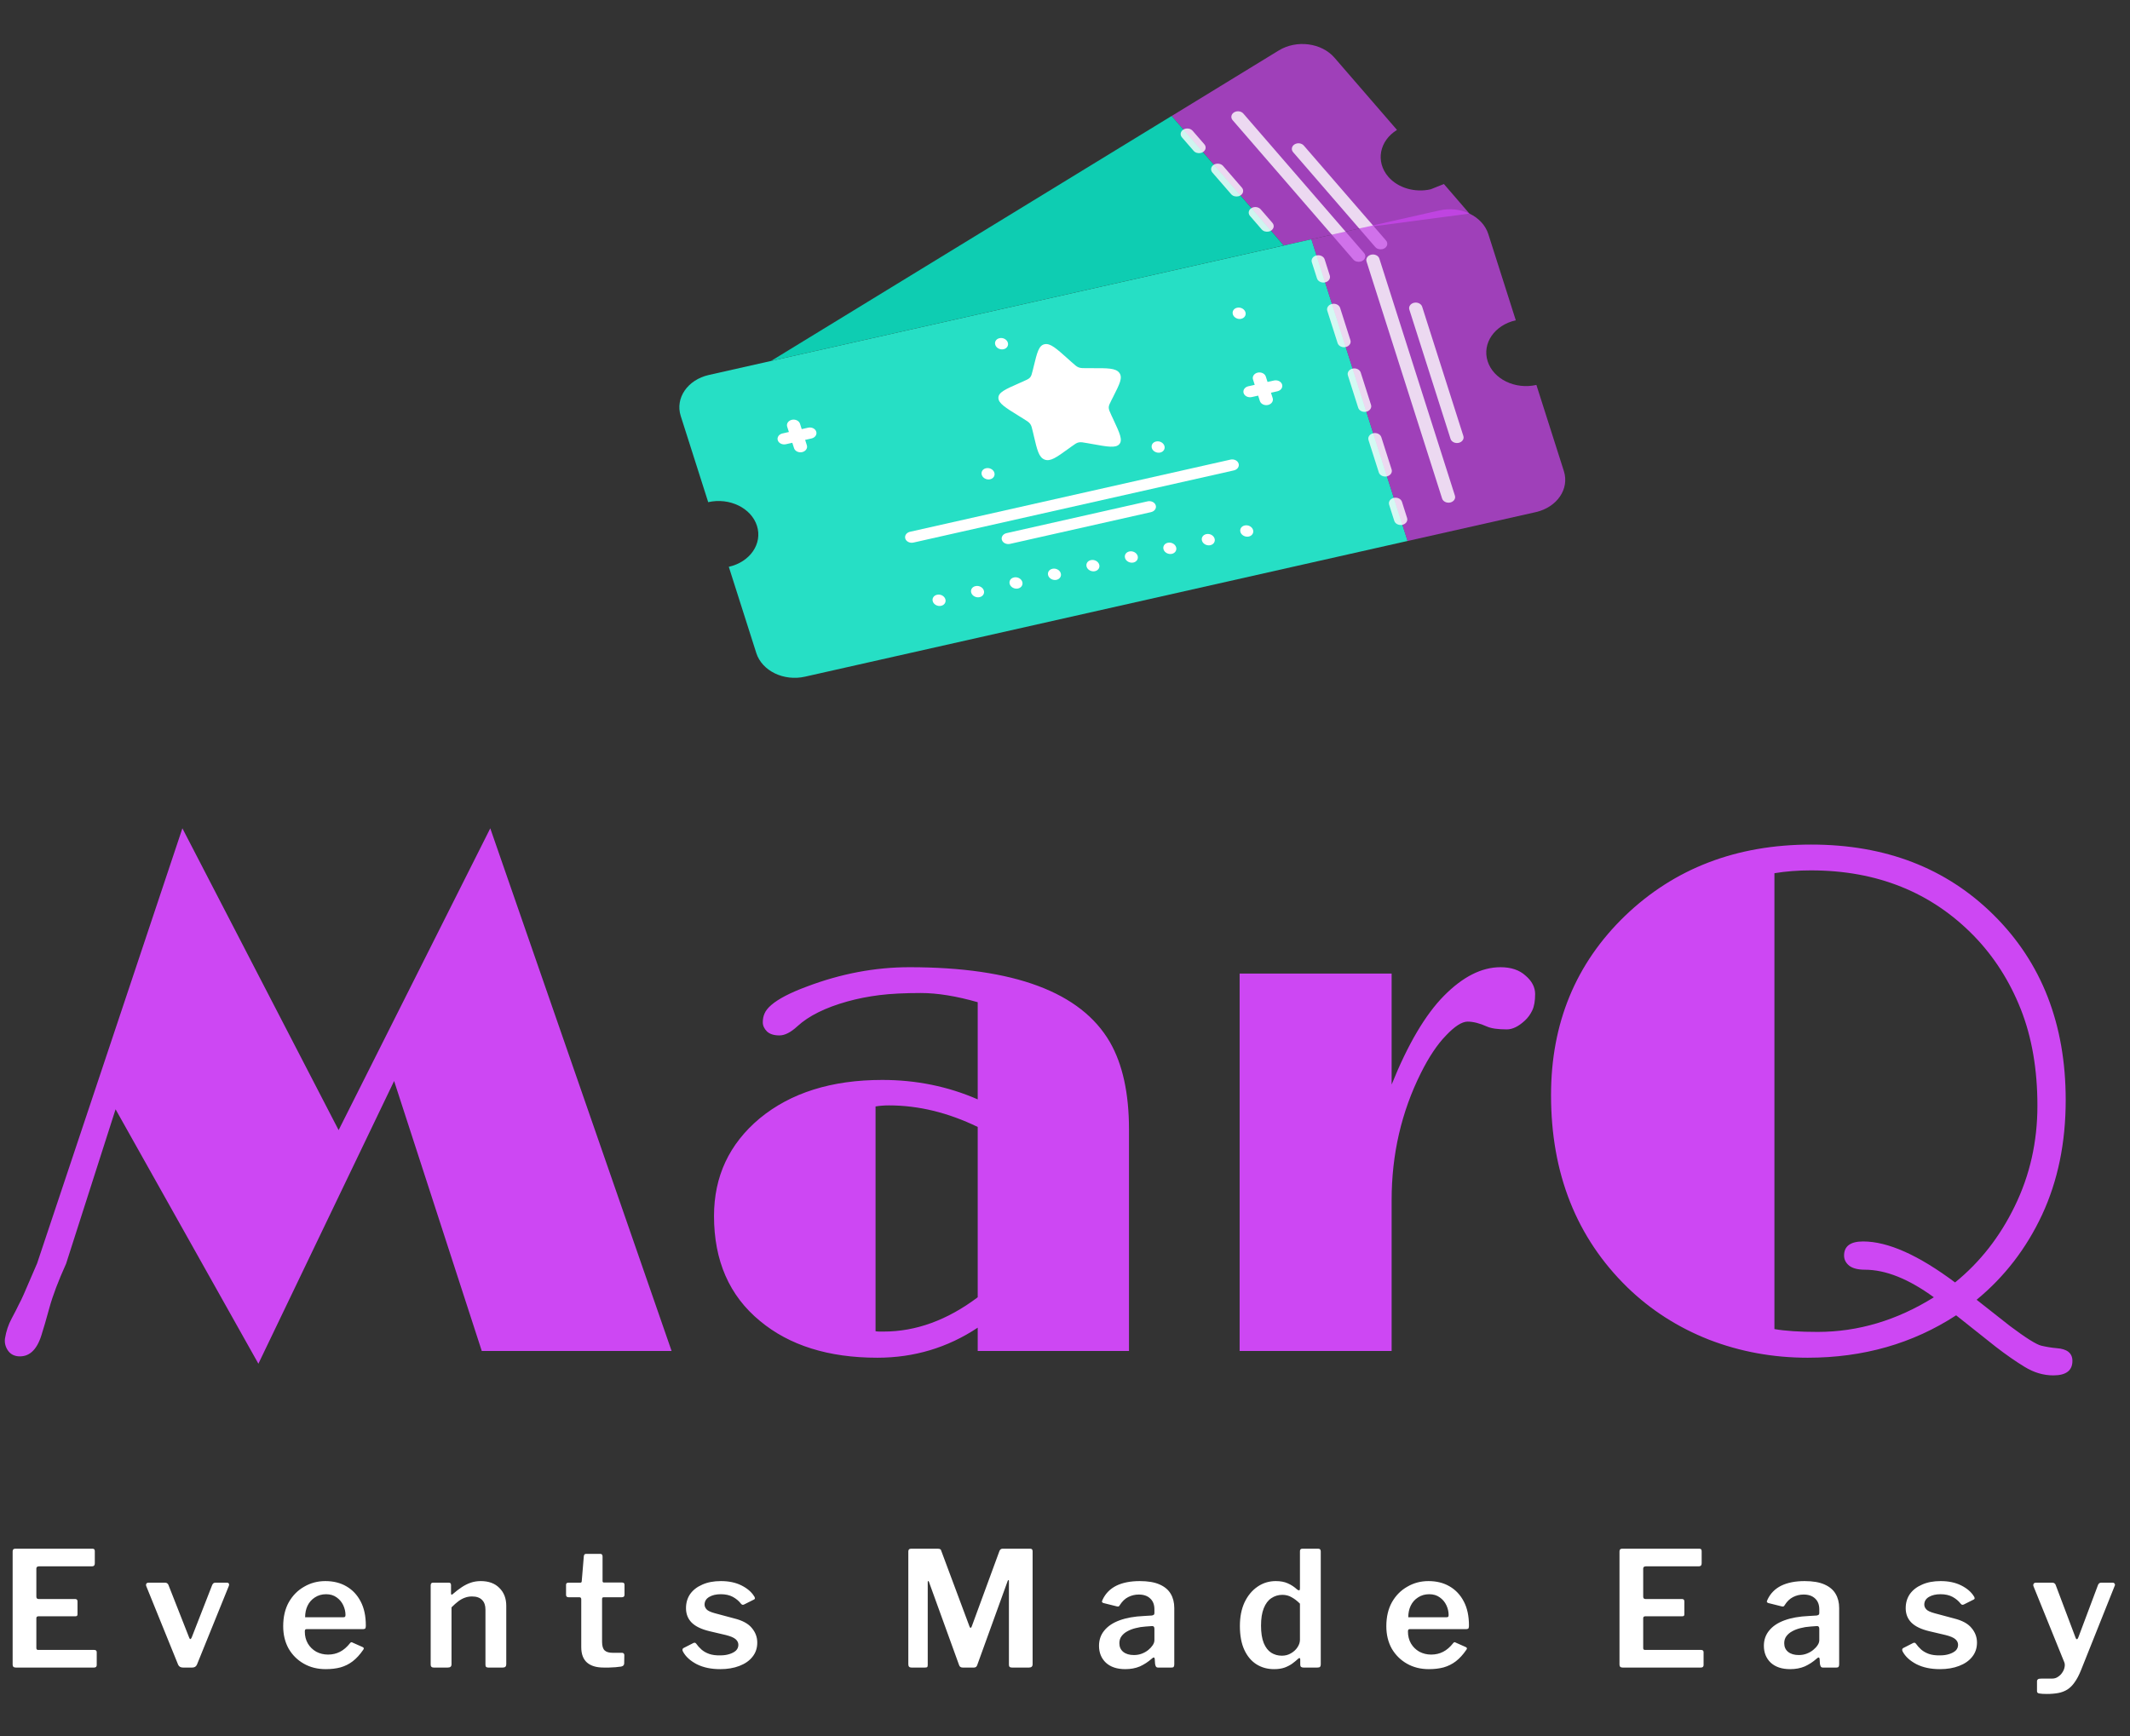 <svg width="92" height="75" viewBox="0 0 92 75" fill="none" xmlns="http://www.w3.org/2000/svg">
<rect x="0" y="0" width="92" height="75" fill="#333333" stroke="none"/>
<path d="M58.856 9.838L55.447 10.606L54.727 9.77L54.221 9.186L53.816 8.719L52.597 7.312L51.788 6.376L51.282 5.793L50.605 5.012L55.238 2.177C56.01 1.709 57.087 1.85 57.644 2.498L60.339 5.613C59.576 6.084 59.406 6.985 59.962 7.634C60.388 8.131 61.128 8.329 61.792 8.179L62.366 7.95L63.467 9.227L58.856 9.838Z" fill="#CD47F3" fill-opacity="0.7"/>
<path d="M58.759 11.303C58.648 11.328 58.525 11.295 58.453 11.212L53.24 5.191C53.147 5.083 53.175 4.932 53.303 4.854C53.434 4.775 53.611 4.799 53.704 4.907L58.916 10.928C59.01 11.036 58.982 11.187 58.853 11.265C58.824 11.283 58.792 11.295 58.759 11.303Z" fill="white" fill-opacity="0.8"/>
<path d="M59.708 10.764C59.597 10.789 59.473 10.755 59.402 10.673L55.852 6.573C55.76 6.465 55.788 6.315 55.916 6.236C56.046 6.158 56.223 6.182 56.316 6.29L59.865 10.389C59.958 10.497 59.93 10.648 59.802 10.726C59.773 10.743 59.741 10.756 59.708 10.764Z" fill="white" fill-opacity="0.8"/>
<path d="M60.796 23.371L34.772 29.233C33.853 29.441 32.912 28.984 32.666 28.211L31.479 24.487C32.398 24.28 32.941 23.489 32.695 22.716C32.449 21.944 31.508 21.487 30.589 21.694L29.402 17.97C29.156 17.197 29.699 16.406 30.618 16.199L56.642 10.337L60.796 23.371Z" fill="#26DFC5"/>
<path d="M60.35 21.975L56.641 10.338L62.178 9.09C63.097 8.883 64.037 9.34 64.284 10.113L65.471 13.837C64.551 14.044 64.008 14.835 64.255 15.607C64.501 16.38 65.442 16.837 66.361 16.63L67.548 20.354C67.794 21.126 67.251 21.917 66.332 22.125L60.795 23.372L60.35 21.975Z" fill="#CD47F3" fill-opacity="0.7"/>
<path d="M36.182 14.945L33.3 15.595L50.605 5.01L51.282 5.791L51.788 6.375L52.597 7.311L53.816 8.718L54.221 9.185L55.447 10.605L36.182 14.945Z" fill="#0ECDB2"/>
<path d="M57.235 12.199C57.082 12.233 56.925 12.157 56.884 12.028L56.661 11.33C56.62 11.201 56.711 11.069 56.864 11.035C57.017 11.001 57.174 11.077 57.215 11.205L57.437 11.904C57.478 12.033 57.387 12.164 57.235 12.199Z" fill="white" fill-opacity="0.8"/>
<path d="M59.906 20.579C59.753 20.613 59.595 20.537 59.554 20.409L59.109 19.012C59.068 18.883 59.159 18.751 59.312 18.717C59.465 18.682 59.622 18.759 59.663 18.887L60.108 20.284C60.149 20.412 60.058 20.544 59.906 20.579ZM59.015 17.786C58.863 17.82 58.705 17.744 58.664 17.616L58.219 16.219C58.178 16.09 58.269 15.958 58.422 15.924C58.575 15.889 58.732 15.966 58.773 16.094L59.218 17.491C59.259 17.619 59.168 17.751 59.015 17.786ZM58.125 14.993C57.972 15.027 57.815 14.951 57.774 14.822L57.329 13.426C57.288 13.297 57.379 13.165 57.532 13.131C57.684 13.096 57.842 13.172 57.883 13.301L58.328 14.698C58.369 14.826 58.278 14.958 58.125 14.993Z" fill="white" fill-opacity="0.8"/>
<path d="M60.574 22.673C60.421 22.707 60.263 22.631 60.222 22.502L60 21.804C59.959 21.675 60.05 21.543 60.203 21.509C60.355 21.475 60.513 21.551 60.554 21.679L60.776 22.378C60.817 22.506 60.726 22.638 60.574 22.673Z" fill="white" fill-opacity="0.8"/>
<path d="M62.639 21.709C62.487 21.743 62.329 21.667 62.288 21.538L59.024 11.297C58.983 11.169 59.074 11.037 59.227 11.002C59.38 10.968 59.537 11.044 59.578 11.173L62.842 21.414C62.883 21.542 62.792 21.674 62.639 21.709Z" fill="white" fill-opacity="0.8"/>
<path d="M63.004 19.132C62.852 19.166 62.694 19.09 62.653 18.961L60.873 13.375C60.832 13.247 60.923 13.114 61.076 13.08C61.228 13.046 61.386 13.122 61.427 13.251L63.207 18.837C63.248 18.965 63.157 19.097 63.004 19.132Z" fill="white" fill-opacity="0.8"/>
<path d="M40.479 25.694L40.474 25.695C40.326 25.725 40.246 25.857 40.292 25.989C40.338 26.122 40.498 26.204 40.646 26.173C40.794 26.143 40.876 26.01 40.83 25.878C40.784 25.745 40.627 25.663 40.479 25.694Z" fill="white"/>
<path d="M42.589 20.229C42.442 20.259 42.361 20.391 42.408 20.523C42.453 20.656 42.614 20.738 42.761 20.707C42.909 20.677 42.992 20.545 42.946 20.412C42.9 20.28 42.742 20.197 42.595 20.228L42.589 20.229Z" fill="white"/>
<path d="M43.344 15.088C43.491 15.058 43.574 14.925 43.528 14.793C43.482 14.661 43.325 14.578 43.177 14.609L43.172 14.61C43.025 14.64 42.944 14.772 42.991 14.904C43.036 15.037 43.196 15.119 43.344 15.088Z" fill="white"/>
<path d="M53.606 13.774C53.754 13.743 53.837 13.611 53.791 13.479C53.745 13.346 53.587 13.264 53.44 13.294L53.434 13.295C53.287 13.326 53.207 13.457 53.253 13.59C53.299 13.722 53.459 13.805 53.606 13.774Z" fill="white"/>
<path d="M49.935 19.073C49.788 19.104 49.708 19.235 49.754 19.368C49.8 19.5 49.96 19.582 50.108 19.552C50.255 19.521 50.338 19.389 50.292 19.257C50.246 19.124 50.089 19.042 49.941 19.072L49.935 19.073Z" fill="white"/>
<path d="M42.14 25.32L42.135 25.321C41.987 25.351 41.907 25.483 41.953 25.615C41.999 25.747 42.159 25.83 42.307 25.799C42.455 25.769 42.538 25.636 42.492 25.504C42.446 25.371 42.288 25.289 42.14 25.32Z" fill="white"/>
<path d="M43.801 24.945L43.796 24.947C43.649 24.977 43.569 25.108 43.615 25.241C43.661 25.373 43.821 25.456 43.968 25.425C44.116 25.395 44.199 25.262 44.153 25.13C44.107 24.997 43.949 24.915 43.801 24.945Z" fill="white"/>
<path d="M45.462 24.571L45.457 24.573C45.31 24.603 45.23 24.734 45.276 24.867C45.322 24.999 45.482 25.081 45.629 25.051C45.777 25.02 45.86 24.888 45.814 24.756C45.768 24.623 45.61 24.541 45.462 24.571Z" fill="white"/>
<path d="M47.123 24.197L47.118 24.198C46.971 24.229 46.891 24.36 46.937 24.493C46.983 24.625 47.143 24.707 47.291 24.677C47.438 24.646 47.521 24.514 47.475 24.382C47.429 24.249 47.271 24.167 47.123 24.197Z" fill="white"/>
<path d="M48.783 23.823L48.778 23.824C48.631 23.855 48.551 23.986 48.597 24.119C48.643 24.251 48.803 24.333 48.951 24.303C49.098 24.272 49.181 24.14 49.135 24.008C49.089 23.875 48.931 23.793 48.783 23.823Z" fill="white"/>
<path d="M50.446 23.448L50.44 23.449C50.293 23.48 50.213 23.611 50.259 23.744C50.305 23.876 50.465 23.958 50.613 23.928C50.76 23.898 50.843 23.765 50.797 23.633C50.751 23.5 50.594 23.418 50.446 23.448Z" fill="white"/>
<path d="M52.107 23.074L52.102 23.075C51.954 23.106 51.874 23.237 51.92 23.37C51.966 23.502 52.126 23.584 52.274 23.554C52.421 23.523 52.504 23.391 52.458 23.259C52.412 23.126 52.255 23.044 52.107 23.074Z" fill="white"/>
<path d="M53.768 22.7L53.763 22.701C53.615 22.732 53.535 22.863 53.581 22.996C53.627 23.128 53.787 23.21 53.935 23.18C54.083 23.149 54.165 23.017 54.12 22.885C54.073 22.752 53.916 22.67 53.768 22.7Z" fill="white"/>
<g clip-path="url(#clip0_6531_35752)">
<path d="M44.649 15.828C44.796 15.224 44.869 14.922 45.118 14.871C45.367 14.819 45.626 15.053 46.145 15.518L46.279 15.639C46.426 15.771 46.5 15.838 46.591 15.873C46.682 15.907 46.781 15.907 46.977 15.906L47.156 15.906C47.848 15.903 48.193 15.902 48.347 16.107C48.501 16.313 48.361 16.589 48.081 17.142L48.008 17.285C47.929 17.442 47.889 17.52 47.889 17.607C47.889 17.694 47.929 17.779 48.008 17.951L48.081 18.106C48.362 18.708 48.502 19.009 48.348 19.187C48.194 19.366 47.849 19.304 47.157 19.179L46.978 19.147C46.782 19.111 46.683 19.094 46.592 19.113C46.501 19.131 46.427 19.185 46.28 19.291L46.146 19.388C45.628 19.762 45.368 19.95 45.12 19.855C44.871 19.759 44.797 19.445 44.65 18.815L44.612 18.652C44.57 18.473 44.549 18.384 44.493 18.309C44.436 18.233 44.351 18.181 44.18 18.076L44.025 17.98C43.424 17.609 43.123 17.424 43.123 17.187C43.123 16.95 43.424 16.817 44.024 16.553L44.18 16.484C44.35 16.409 44.436 16.372 44.492 16.306C44.548 16.241 44.569 16.155 44.611 15.984L44.649 15.828Z" fill="white"/>
</g>
<path d="M53.148 19.856L39.305 22.974C39.152 23.009 39.062 23.141 39.102 23.27C39.143 23.398 39.301 23.474 39.453 23.44L53.296 20.322C53.449 20.287 53.539 20.155 53.498 20.026C53.458 19.898 53.3 19.822 53.148 19.856Z" fill="white"/>
<path d="M49.919 21.83C49.878 21.701 49.72 21.625 49.568 21.659L43.477 23.032C43.324 23.066 43.233 23.198 43.274 23.327C43.315 23.455 43.473 23.531 43.625 23.497L49.716 22.125C49.869 22.09 49.96 21.958 49.919 21.83Z" fill="white"/>
<path d="M55.025 16.439L54.748 16.501L54.674 16.269C54.633 16.14 54.475 16.064 54.323 16.098C54.17 16.133 54.079 16.265 54.12 16.393L54.194 16.626L53.917 16.688C53.765 16.723 53.674 16.855 53.715 16.983C53.756 17.112 53.913 17.188 54.066 17.154L54.343 17.092L54.417 17.324C54.458 17.453 54.615 17.529 54.768 17.495C54.921 17.46 55.011 17.328 54.971 17.2L54.896 16.967L55.173 16.904C55.326 16.87 55.417 16.738 55.376 16.609C55.335 16.481 55.178 16.404 55.025 16.439Z" fill="white"/>
<path d="M34.905 18.477L34.628 18.539L34.554 18.306C34.513 18.178 34.355 18.102 34.203 18.136C34.05 18.171 33.959 18.302 34 18.431L34.074 18.663L33.797 18.726C33.644 18.76 33.553 18.892 33.594 19.021C33.635 19.149 33.793 19.226 33.946 19.191L34.222 19.129L34.297 19.362C34.337 19.49 34.495 19.567 34.648 19.532C34.8 19.498 34.891 19.365 34.85 19.237L34.776 19.004L35.053 18.942C35.206 18.907 35.297 18.775 35.255 18.647C35.215 18.518 35.057 18.442 34.905 18.477Z" fill="white"/>
<path d="M51.863 6.609C51.752 6.634 51.629 6.601 51.557 6.518L51.05 5.934C50.957 5.826 50.985 5.676 51.113 5.598C51.24 5.519 51.42 5.543 51.513 5.65L52.02 6.234C52.113 6.342 52.085 6.493 51.957 6.571C51.928 6.589 51.896 6.601 51.863 6.609Z" fill="white" fill-opacity="0.8"/>
<path d="M53.483 8.481C53.371 8.506 53.249 8.473 53.177 8.39L52.365 7.453C52.272 7.345 52.3 7.195 52.428 7.116C52.556 7.038 52.735 7.062 52.829 7.169L53.64 8.106C53.733 8.214 53.705 8.364 53.577 8.443C53.548 8.46 53.515 8.473 53.483 8.481Z" fill="white" fill-opacity="0.8"/>
<path d="M54.802 10.003C54.691 10.028 54.568 9.995 54.496 9.912L53.99 9.328C53.897 9.22 53.924 9.069 54.053 8.991C54.179 8.912 54.36 8.937 54.453 9.044L54.959 9.628C55.053 9.736 55.025 9.887 54.896 9.965C54.867 9.982 54.835 9.995 54.802 10.003Z" fill="white" fill-opacity="0.8"/>
<path d="M0.779 58.594C0.585 58.574 0.438 58.488 0.336 58.335C0.234 58.182 0.193 58.014 0.214 57.831C0.265 57.516 0.361 57.225 0.504 56.961C0.646 56.696 0.748 56.498 0.809 56.365C0.88 56.233 0.952 56.086 1.023 55.923L1.603 54.579L7.878 35.785L14.626 48.823L21.176 35.785L29.008 58.365H20.809L17.023 46.701L11.161 58.915L4.992 47.923L2.855 54.594C2.519 55.337 2.28 55.968 2.137 56.488C1.995 57.007 1.878 57.409 1.786 57.694C1.583 58.335 1.247 58.635 0.779 58.594ZM42.23 57.358C40.927 58.223 39.481 58.656 37.894 58.656C35.787 58.656 34.097 58.126 32.825 57.068C31.502 55.979 30.84 54.467 30.84 52.533C30.84 50.823 31.497 49.419 32.81 48.319C34.153 47.21 35.919 46.655 38.107 46.655C39.573 46.655 40.947 46.935 42.23 47.495V43.297C41.303 43.032 40.484 42.9 39.772 42.9C39.069 42.9 38.474 42.93 37.985 42.991C37.497 43.052 37.034 43.144 36.596 43.266C35.649 43.531 34.932 43.887 34.443 44.335C34.158 44.599 33.899 44.732 33.665 44.732C33.431 44.732 33.252 44.676 33.13 44.564C33.008 44.442 32.947 44.309 32.947 44.167C32.947 44.024 32.972 43.897 33.023 43.785C33.074 43.663 33.171 43.541 33.313 43.419C33.619 43.154 34.128 42.889 34.84 42.625C36.316 42.065 37.797 41.785 39.283 41.785C43.802 41.785 46.688 42.864 47.94 45.022C48.489 45.978 48.764 47.236 48.764 48.793V58.365H42.23V57.358ZM42.23 48.686C40.947 48.065 39.67 47.755 38.398 47.755C38.194 47.755 38.001 47.77 37.817 47.8V57.511C37.868 57.521 37.924 57.526 37.985 57.526C38.046 57.526 38.107 57.526 38.168 57.526C39.563 57.526 40.917 57.032 42.23 56.045V48.686ZM53.543 42.06H60.108V46.854C60.81 45.113 61.563 43.836 62.367 43.022C63.181 42.197 63.996 41.785 64.81 41.785C65.268 41.785 65.629 41.907 65.894 42.151C66.169 42.386 66.306 42.65 66.306 42.945C66.306 43.241 66.266 43.475 66.184 43.648C66.103 43.821 65.996 43.968 65.864 44.09C65.589 44.345 65.329 44.472 65.085 44.472C64.698 44.472 64.413 44.431 64.23 44.35C63.914 44.208 63.634 44.136 63.39 44.136C63.146 44.136 62.835 44.335 62.459 44.732C62.082 45.118 61.721 45.658 61.375 46.35C60.53 48.04 60.108 49.872 60.108 51.846V58.365H53.543V42.06ZM84.49 56.824C82.617 58.045 80.479 58.656 78.077 58.656C76.581 58.656 75.161 58.396 73.818 57.877C72.474 57.348 71.299 56.594 70.291 55.617C68.093 53.47 66.993 50.701 66.993 47.312C66.993 44.208 68.057 41.627 70.184 39.571C72.322 37.515 75.004 36.487 78.23 36.487C81.436 36.487 84.062 37.5 86.108 39.526C88.184 41.581 89.223 44.248 89.223 47.526C89.223 49.368 88.882 51.022 88.2 52.487C87.518 53.943 86.576 55.164 85.375 56.152L86.81 57.282C87.502 57.801 87.955 58.086 88.169 58.136C88.383 58.187 88.602 58.223 88.826 58.243C89.284 58.274 89.513 58.457 89.513 58.793C89.513 59.21 89.238 59.419 88.688 59.419C88.261 59.419 87.849 59.297 87.451 59.053C87.065 58.818 86.647 58.528 86.2 58.182L84.49 56.824ZM78.215 37.602C77.655 37.602 77.131 37.643 76.642 37.724V57.419C77.11 57.5 77.731 57.541 78.505 57.541C80.255 57.541 81.93 57.042 83.528 56.045C82.439 55.251 81.446 54.854 80.551 54.854C80.255 54.854 80.032 54.798 79.879 54.686C79.726 54.564 79.65 54.416 79.65 54.243C79.65 53.836 79.925 53.633 80.474 53.633C81.543 53.633 82.866 54.223 84.444 55.404C85.523 54.528 86.383 53.429 87.024 52.106C87.675 50.773 88.001 49.327 88.001 47.77C88.001 46.203 87.762 44.813 87.284 43.602C86.805 42.391 86.133 41.337 85.268 40.442C83.426 38.548 81.075 37.602 78.215 37.602Z" fill="#CD47F3"/>
<path d="M0.546 67.026C0.546 66.948 0.581 66.908 0.65 66.908H4.005C4.065 66.908 4.095 66.943 4.095 67.012V67.538C4.095 67.625 4.053 67.669 3.97 67.669H1.688C1.609 67.669 1.57 67.701 1.57 67.766V68.977C1.57 69.046 1.602 69.08 1.667 69.08H3.244C3.313 69.08 3.348 69.115 3.348 69.184V69.744C3.348 69.767 3.341 69.788 3.327 69.807C3.313 69.82 3.288 69.827 3.251 69.827H1.66C1.6 69.827 1.57 69.855 1.57 69.91V71.197C1.57 71.252 1.596 71.28 1.646 71.28H4.067C4.141 71.28 4.178 71.312 4.178 71.377V71.937C4.178 71.965 4.169 71.99 4.15 72.013C4.132 72.032 4.102 72.041 4.06 72.041H0.678C0.59 72.041 0.546 71.999 0.546 71.916V67.026ZM9.802 68.375C9.844 68.375 9.872 68.389 9.885 68.416C9.899 68.444 9.899 68.476 9.885 68.513L8.509 71.909C8.472 71.997 8.405 72.041 8.308 72.041H7.9C7.799 72.041 7.73 71.999 7.693 71.916L6.316 68.52C6.302 68.479 6.305 68.444 6.323 68.416C6.341 68.389 6.371 68.375 6.413 68.375H7.139C7.172 68.375 7.199 68.384 7.222 68.403C7.25 68.421 7.268 68.446 7.278 68.479L8.17 70.747C8.202 70.835 8.239 70.833 8.281 70.74L9.166 68.472C9.18 68.444 9.196 68.421 9.214 68.403C9.238 68.384 9.265 68.375 9.297 68.375H9.802ZM13.166 70.492C13.166 70.68 13.209 70.851 13.297 71.003C13.385 71.151 13.505 71.269 13.657 71.356C13.813 71.439 13.984 71.481 14.169 71.481C14.358 71.481 14.528 71.441 14.681 71.363C14.837 71.285 14.985 71.158 15.123 70.983C15.142 70.96 15.158 70.948 15.172 70.948C15.185 70.943 15.209 70.95 15.241 70.969L15.663 71.156C15.723 71.183 15.73 71.225 15.684 71.28C15.545 71.483 15.395 71.647 15.234 71.771C15.077 71.891 14.902 71.979 14.708 72.034C14.519 72.085 14.305 72.11 14.065 72.11C13.714 72.11 13.401 72.032 13.124 71.875C12.847 71.718 12.628 71.501 12.467 71.225C12.31 70.943 12.232 70.621 12.232 70.256C12.232 69.855 12.312 69.509 12.474 69.219C12.64 68.928 12.861 68.704 13.138 68.548C13.415 68.386 13.719 68.306 14.051 68.306C14.402 68.306 14.706 68.382 14.964 68.534C15.227 68.686 15.432 68.905 15.58 69.191C15.727 69.472 15.801 69.816 15.801 70.222C15.801 70.268 15.796 70.305 15.787 70.332C15.783 70.36 15.75 70.376 15.69 70.381H13.242C13.214 70.381 13.193 70.39 13.179 70.409C13.17 70.427 13.166 70.455 13.166 70.492ZM14.805 69.869C14.851 69.869 14.881 69.864 14.895 69.855C14.913 69.841 14.923 69.814 14.923 69.772C14.923 69.629 14.89 69.489 14.826 69.35C14.761 69.212 14.667 69.099 14.542 69.011C14.418 68.919 14.265 68.873 14.086 68.873C13.901 68.873 13.74 68.919 13.601 69.011C13.463 69.099 13.357 69.219 13.283 69.371C13.214 69.518 13.179 69.684 13.179 69.869H14.805ZM18.727 72.041C18.644 72.041 18.602 71.999 18.602 71.916V68.492C18.602 68.414 18.635 68.375 18.699 68.375H19.391C19.451 68.375 19.481 68.409 19.481 68.479V68.838C19.481 68.866 19.488 68.884 19.502 68.894C19.515 68.898 19.534 68.889 19.557 68.866C19.691 68.751 19.82 68.651 19.944 68.569C20.069 68.486 20.198 68.421 20.332 68.375C20.465 68.329 20.611 68.306 20.767 68.306C21.109 68.306 21.376 68.405 21.57 68.603C21.768 68.797 21.867 69.055 21.867 69.378V71.896C21.867 71.993 21.819 72.041 21.722 72.041H21.086C21.044 72.041 21.014 72.032 20.996 72.013C20.977 71.995 20.968 71.963 20.968 71.916V69.537C20.968 69.357 20.92 69.219 20.823 69.122C20.726 69.02 20.581 68.97 20.387 68.97C20.276 68.97 20.173 68.988 20.076 69.025C19.984 69.057 19.891 69.108 19.799 69.177C19.707 69.246 19.608 69.334 19.502 69.44V71.903C19.502 71.995 19.449 72.041 19.343 72.041H18.727ZM26.074 69.004C26.028 69.004 26.005 69.03 26.005 69.08V70.927C26.005 71.107 26.042 71.232 26.116 71.301C26.189 71.37 26.305 71.404 26.462 71.404H26.87C26.897 71.404 26.92 71.414 26.939 71.432C26.957 71.451 26.966 71.474 26.966 71.501L26.96 71.861C26.96 71.935 26.916 71.981 26.828 71.999C26.759 72.009 26.678 72.018 26.586 72.027C26.494 72.032 26.402 72.036 26.309 72.041C26.222 72.041 26.141 72.041 26.067 72.041C25.758 72.041 25.521 71.969 25.355 71.826C25.189 71.679 25.106 71.458 25.106 71.162V69.094C25.106 69.034 25.078 69.004 25.023 69.004H24.559C24.486 69.004 24.449 68.97 24.449 68.9V68.465C24.449 68.405 24.483 68.375 24.552 68.375H25.064C25.106 68.375 25.127 68.352 25.127 68.306L25.216 67.24C25.221 67.167 25.253 67.13 25.313 67.13H25.929C25.994 67.13 26.026 67.169 26.026 67.247V68.306C26.026 68.347 26.047 68.368 26.088 68.368H26.87C26.939 68.368 26.974 68.4 26.974 68.465V68.9C26.974 68.97 26.934 69.004 26.856 69.004H26.074ZM32.002 69.281C31.915 69.166 31.799 69.069 31.656 68.99C31.513 68.912 31.338 68.873 31.131 68.873C30.932 68.873 30.766 68.912 30.633 68.99C30.499 69.069 30.432 69.18 30.432 69.323C30.432 69.392 30.46 69.459 30.515 69.523C30.57 69.588 30.693 69.645 30.882 69.696L31.705 69.917C32.065 70.005 32.32 70.143 32.473 70.332C32.629 70.517 32.708 70.727 32.708 70.962C32.708 71.202 32.639 71.407 32.5 71.578C32.367 71.748 32.178 71.879 31.933 71.972C31.693 72.064 31.419 72.11 31.11 72.11C30.713 72.11 30.374 72.039 30.093 71.896C29.812 71.748 29.613 71.566 29.498 71.349C29.484 71.322 29.477 71.296 29.477 71.273C29.477 71.245 29.489 71.222 29.512 71.204L29.92 70.996C29.957 70.973 29.987 70.964 30.01 70.969C30.033 70.973 30.052 70.985 30.065 71.003C30.135 71.1 30.213 71.188 30.301 71.266C30.393 71.345 30.503 71.407 30.633 71.453C30.766 71.499 30.928 71.52 31.117 71.515C31.26 71.515 31.389 71.497 31.504 71.46C31.624 71.423 31.719 71.372 31.788 71.308C31.857 71.239 31.892 71.156 31.892 71.059C31.892 70.966 31.852 70.886 31.774 70.817C31.696 70.747 31.555 70.688 31.352 70.637L30.646 70.471C30.296 70.388 30.038 70.263 29.872 70.097C29.71 69.931 29.63 69.724 29.63 69.475C29.63 69.244 29.69 69.041 29.809 68.866C29.934 68.691 30.109 68.555 30.335 68.458C30.561 68.356 30.829 68.306 31.138 68.306C31.479 68.306 31.774 68.368 32.023 68.492C32.272 68.617 32.454 68.771 32.569 68.956C32.588 68.979 32.599 69.004 32.604 69.032C32.613 69.06 32.602 69.083 32.569 69.101L32.141 69.316C32.113 69.329 32.087 69.334 32.065 69.329C32.041 69.32 32.021 69.304 32.002 69.281ZM39.365 72.041C39.277 72.041 39.233 71.995 39.233 71.903V67.026C39.233 66.948 39.27 66.908 39.344 66.908H40.513C40.559 66.908 40.592 66.915 40.61 66.929C40.633 66.938 40.649 66.964 40.658 67.005L41.876 70.27C41.89 70.307 41.906 70.326 41.924 70.326C41.943 70.321 41.959 70.3 41.973 70.263L43.156 67.04C43.183 66.952 43.229 66.908 43.294 66.908H44.504C44.569 66.908 44.601 66.945 44.601 67.019V71.896C44.601 71.993 44.55 72.041 44.449 72.041H43.709C43.663 72.041 43.628 72.032 43.605 72.013C43.587 71.99 43.578 71.958 43.578 71.916V68.299C43.578 68.271 43.571 68.26 43.557 68.264C43.543 68.264 43.531 68.278 43.522 68.306L42.208 71.937C42.185 72.006 42.139 72.041 42.07 72.041H41.578C41.5 72.041 41.449 72.006 41.426 71.937L40.126 68.347C40.117 68.315 40.105 68.301 40.091 68.306C40.077 68.306 40.071 68.322 40.071 68.354V71.93C40.071 71.972 40.064 72.002 40.05 72.02C40.036 72.034 40.004 72.041 39.953 72.041H39.365ZM49.745 71.66C49.588 71.799 49.417 71.909 49.233 71.993C49.048 72.071 48.839 72.11 48.603 72.11C48.248 72.11 47.969 72.018 47.767 71.833C47.568 71.644 47.469 71.4 47.469 71.1C47.469 70.847 47.545 70.627 47.697 70.443C47.849 70.254 48.071 70.106 48.361 70C48.652 69.894 49 69.832 49.406 69.814L49.752 69.793C49.779 69.788 49.805 69.779 49.828 69.765C49.851 69.751 49.862 69.726 49.862 69.689V69.53C49.862 69.327 49.803 69.17 49.683 69.06C49.563 68.944 49.397 68.887 49.185 68.887C49.023 68.887 48.871 68.924 48.728 68.997C48.59 69.067 48.47 69.182 48.368 69.343C48.355 69.371 48.338 69.389 48.32 69.398C48.306 69.408 48.278 69.408 48.237 69.398L47.656 69.253C47.633 69.244 47.614 69.23 47.6 69.212C47.591 69.193 47.6 69.156 47.628 69.101C47.753 68.838 47.949 68.64 48.216 68.506C48.488 68.373 48.825 68.306 49.226 68.306C49.581 68.306 49.867 68.354 50.084 68.451C50.305 68.548 50.467 68.684 50.568 68.859C50.669 69.03 50.72 69.233 50.72 69.468V71.903C50.72 71.953 50.711 71.99 50.693 72.013C50.679 72.032 50.649 72.041 50.603 72.041H50.015C49.973 72.041 49.943 72.025 49.925 71.993C49.906 71.96 49.895 71.921 49.89 71.875L49.876 71.667C49.867 71.589 49.823 71.587 49.745 71.66ZM49.862 70.367C49.862 70.284 49.828 70.245 49.759 70.249L49.475 70.27C49.328 70.279 49.185 70.302 49.046 70.339C48.913 70.372 48.793 70.418 48.687 70.478C48.585 70.533 48.502 70.604 48.438 70.692C48.378 70.775 48.348 70.874 48.348 70.99C48.348 71.146 48.403 71.271 48.514 71.363C48.629 71.455 48.783 71.501 48.977 71.501C49.102 71.501 49.217 71.481 49.323 71.439C49.429 71.398 49.521 71.345 49.6 71.28C49.678 71.216 49.74 71.149 49.786 71.079C49.837 71.006 49.862 70.932 49.862 70.858V70.367ZM56.293 72.041C56.256 72.041 56.224 72.032 56.196 72.013C56.173 71.995 56.161 71.963 56.161 71.916V71.688C56.161 71.656 56.152 71.637 56.134 71.633C56.115 71.628 56.094 71.637 56.072 71.66C56.002 71.725 55.922 71.792 55.829 71.861C55.737 71.93 55.624 71.99 55.49 72.041C55.361 72.087 55.207 72.11 55.027 72.11C54.746 72.11 54.494 72.041 54.273 71.903C54.052 71.764 53.876 71.557 53.747 71.28C53.618 71.003 53.554 70.657 53.554 70.242C53.554 69.855 53.62 69.516 53.754 69.226C53.893 68.935 54.079 68.709 54.315 68.548C54.55 68.386 54.813 68.306 55.103 68.306C55.306 68.306 55.479 68.338 55.622 68.403C55.769 68.467 55.906 68.557 56.03 68.672C56.072 68.7 56.102 68.711 56.12 68.707C56.138 68.698 56.148 68.668 56.148 68.617V67.019C56.148 66.945 56.18 66.908 56.244 66.908H56.943C57.012 66.908 57.047 66.948 57.047 67.026V71.909C57.047 71.956 57.035 71.99 57.012 72.013C56.994 72.032 56.957 72.041 56.902 72.041H56.293ZM56.148 69.281C56.028 69.161 55.908 69.069 55.788 69.004C55.673 68.935 55.539 68.9 55.387 68.9C55.211 68.9 55.052 68.949 54.909 69.046C54.771 69.138 54.663 69.283 54.584 69.481C54.506 69.675 54.467 69.924 54.467 70.229C54.467 70.538 54.506 70.789 54.584 70.983C54.663 71.172 54.769 71.31 54.903 71.398C55.041 71.485 55.195 71.529 55.366 71.529C55.514 71.529 55.645 71.495 55.76 71.425C55.88 71.356 55.975 71.269 56.044 71.162C56.113 71.056 56.148 70.95 56.148 70.844V69.281ZM60.813 70.492C60.813 70.68 60.857 70.851 60.944 71.003C61.032 71.151 61.152 71.269 61.304 71.356C61.461 71.439 61.631 71.481 61.816 71.481C62.005 71.481 62.176 71.441 62.328 71.363C62.484 71.285 62.632 71.158 62.77 70.983C62.789 70.96 62.805 70.948 62.819 70.948C62.833 70.943 62.856 70.95 62.888 70.969L63.31 71.156C63.37 71.183 63.377 71.225 63.331 71.28C63.192 71.483 63.042 71.647 62.881 71.771C62.724 71.891 62.549 71.979 62.355 72.034C62.166 72.085 61.952 72.11 61.712 72.11C61.362 72.11 61.048 72.032 60.771 71.875C60.495 71.718 60.276 71.501 60.114 71.225C59.957 70.943 59.879 70.621 59.879 70.256C59.879 69.855 59.96 69.509 60.121 69.219C60.287 68.928 60.508 68.704 60.785 68.548C61.062 68.386 61.366 68.306 61.698 68.306C62.049 68.306 62.353 68.382 62.611 68.534C62.874 68.686 63.079 68.905 63.227 69.191C63.374 69.472 63.448 69.816 63.448 70.222C63.448 70.268 63.444 70.305 63.434 70.332C63.43 70.36 63.398 70.376 63.338 70.381H60.889C60.861 70.381 60.84 70.39 60.827 70.409C60.818 70.427 60.813 70.455 60.813 70.492ZM62.452 69.869C62.498 69.869 62.528 69.864 62.542 69.855C62.561 69.841 62.57 69.814 62.57 69.772C62.57 69.629 62.538 69.489 62.473 69.35C62.408 69.212 62.314 69.099 62.189 69.011C62.065 68.919 61.913 68.873 61.733 68.873C61.548 68.873 61.387 68.919 61.249 69.011C61.11 69.099 61.004 69.219 60.931 69.371C60.861 69.518 60.827 69.684 60.827 69.869H62.452ZM69.95 67.026C69.95 66.948 69.985 66.908 70.054 66.908H73.409C73.469 66.908 73.499 66.943 73.499 67.012V67.538C73.499 67.625 73.457 67.669 73.374 67.669H71.092C71.013 67.669 70.974 67.701 70.974 67.766V68.977C70.974 69.046 71.006 69.08 71.071 69.08H72.648C72.717 69.08 72.752 69.115 72.752 69.184V69.744C72.752 69.767 72.745 69.788 72.731 69.807C72.717 69.82 72.692 69.827 72.655 69.827H71.064C71.004 69.827 70.974 69.855 70.974 69.91V71.197C70.974 71.252 70.999 71.28 71.05 71.28H73.471C73.545 71.28 73.582 71.312 73.582 71.377V71.937C73.582 71.965 73.573 71.99 73.554 72.013C73.536 72.032 73.506 72.041 73.464 72.041H70.082C69.994 72.041 69.95 71.999 69.95 71.916V67.026ZM78.462 71.66C78.305 71.799 78.135 71.909 77.95 71.993C77.766 72.071 77.556 72.11 77.321 72.11C76.966 72.11 76.687 72.018 76.484 71.833C76.286 71.644 76.186 71.4 76.186 71.1C76.186 70.847 76.263 70.627 76.415 70.443C76.567 70.254 76.788 70.106 77.079 70C77.369 69.894 77.717 69.832 78.123 69.814L78.469 69.793C78.497 69.788 78.522 69.779 78.545 69.765C78.568 69.751 78.58 69.726 78.58 69.689V69.53C78.58 69.327 78.52 69.17 78.4 69.06C78.28 68.944 78.114 68.887 77.902 68.887C77.74 68.887 77.588 68.924 77.445 68.997C77.307 69.067 77.187 69.182 77.086 69.343C77.072 69.371 77.056 69.389 77.037 69.398C77.023 69.408 76.996 69.408 76.954 69.398L76.373 69.253C76.35 69.244 76.332 69.23 76.318 69.212C76.309 69.193 76.318 69.156 76.346 69.101C76.47 68.838 76.666 68.64 76.933 68.506C77.206 68.373 77.542 68.306 77.943 68.306C78.299 68.306 78.584 68.354 78.801 68.451C79.022 68.548 79.184 68.684 79.285 68.859C79.387 69.03 79.438 69.233 79.438 69.468V71.903C79.438 71.953 79.428 71.99 79.41 72.013C79.396 72.032 79.366 72.041 79.32 72.041H78.732C78.69 72.041 78.66 72.025 78.642 71.993C78.624 71.96 78.612 71.921 78.607 71.875L78.594 71.667C78.584 71.589 78.541 71.587 78.462 71.66ZM78.58 70.367C78.58 70.284 78.545 70.245 78.476 70.249L78.192 70.27C78.045 70.279 77.902 70.302 77.763 70.339C77.63 70.372 77.51 70.418 77.404 70.478C77.302 70.533 77.219 70.604 77.155 70.692C77.095 70.775 77.065 70.874 77.065 70.99C77.065 71.146 77.12 71.271 77.231 71.363C77.346 71.455 77.501 71.501 77.694 71.501C77.819 71.501 77.934 71.481 78.04 71.439C78.146 71.398 78.239 71.345 78.317 71.28C78.395 71.216 78.458 71.149 78.504 71.079C78.554 71.006 78.58 70.932 78.58 70.858V70.367ZM84.685 69.281C84.597 69.166 84.482 69.069 84.339 68.99C84.196 68.912 84.021 68.873 83.814 68.873C83.615 68.873 83.449 68.912 83.315 68.99C83.182 69.069 83.115 69.18 83.115 69.323C83.115 69.392 83.142 69.459 83.198 69.523C83.253 69.588 83.375 69.645 83.564 69.696L84.388 69.917C84.747 70.005 85.003 70.143 85.155 70.332C85.312 70.517 85.391 70.727 85.391 70.962C85.391 71.202 85.321 71.407 85.183 71.578C85.049 71.748 84.86 71.879 84.616 71.972C84.376 72.064 84.102 72.11 83.793 72.11C83.396 72.11 83.057 72.039 82.776 71.896C82.495 71.748 82.296 71.566 82.181 71.349C82.167 71.322 82.16 71.296 82.16 71.273C82.16 71.245 82.172 71.222 82.195 71.204L82.603 70.996C82.64 70.973 82.67 70.964 82.693 70.969C82.716 70.973 82.734 70.985 82.748 71.003C82.817 71.1 82.896 71.188 82.983 71.266C83.076 71.345 83.186 71.407 83.315 71.453C83.449 71.499 83.611 71.52 83.8 71.515C83.943 71.515 84.072 71.497 84.187 71.46C84.307 71.423 84.401 71.372 84.471 71.308C84.54 71.239 84.574 71.156 84.574 71.059C84.574 70.966 84.535 70.886 84.457 70.817C84.378 70.747 84.238 70.688 84.035 70.637L83.329 70.471C82.979 70.388 82.721 70.263 82.555 70.097C82.393 69.931 82.312 69.724 82.312 69.475C82.312 69.244 82.372 69.041 82.492 68.866C82.617 68.691 82.792 68.555 83.018 68.458C83.244 68.356 83.511 68.306 83.82 68.306C84.162 68.306 84.457 68.368 84.706 68.492C84.955 68.617 85.137 68.771 85.252 68.956C85.271 68.979 85.282 69.004 85.287 69.032C85.296 69.06 85.284 69.083 85.252 69.101L84.823 69.316C84.796 69.329 84.77 69.334 84.747 69.329C84.724 69.32 84.704 69.304 84.685 69.281ZM88.398 73.182C88.26 73.182 88.156 73.175 88.087 73.162C88.018 73.152 87.983 73.12 87.983 73.065V72.622C87.983 72.594 87.997 72.569 88.025 72.546C88.052 72.527 88.105 72.518 88.184 72.518H88.64C88.733 72.518 88.816 72.493 88.889 72.442C88.968 72.391 89.03 72.329 89.076 72.255C89.127 72.182 89.159 72.106 89.173 72.027C89.191 71.944 89.187 71.87 89.159 71.806L87.831 68.527C87.817 68.486 87.819 68.451 87.838 68.423C87.856 68.391 87.889 68.375 87.935 68.375H88.654C88.686 68.375 88.714 68.384 88.737 68.403C88.765 68.421 88.783 68.446 88.792 68.479L89.65 70.754C89.664 70.796 89.682 70.817 89.706 70.817C89.728 70.817 89.749 70.791 89.768 70.74L90.619 68.472C90.632 68.444 90.648 68.421 90.667 68.403C90.69 68.384 90.718 68.375 90.75 68.375H91.255C91.292 68.375 91.32 68.391 91.338 68.423C91.356 68.451 91.356 68.481 91.338 68.513L89.885 72.152C89.798 72.368 89.706 72.544 89.609 72.677C89.516 72.811 89.413 72.915 89.297 72.989C89.182 73.062 89.051 73.113 88.903 73.141C88.76 73.168 88.592 73.182 88.398 73.182Z" fill="white"/>
<defs>
<clipPath id="clip0_6531_35752">
<rect width="6.428" height="5.965" rx="0.782" transform="matrix(0.981 -0.203 0.329 0.947 41.803 15.052)" fill="white"/>
</clipPath>
</defs>
</svg>
